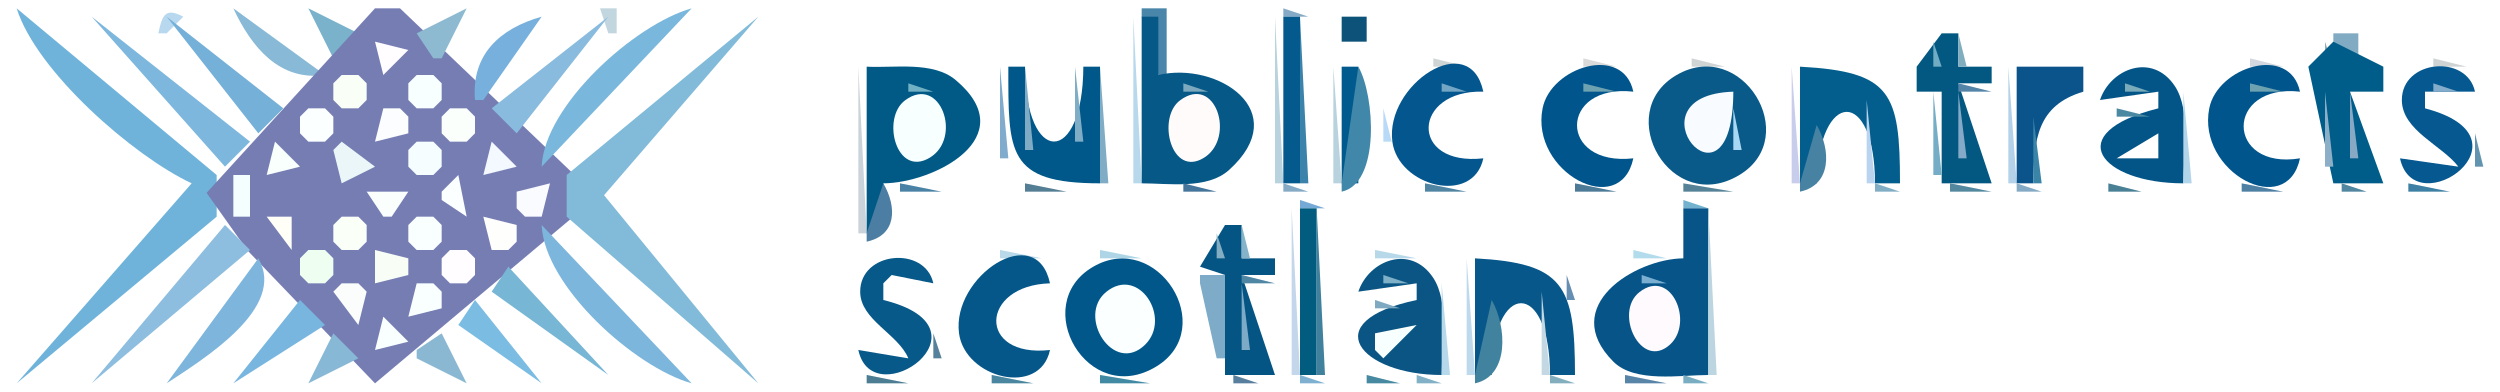 <?xml version="1.0" standalone="yes"?>
<svg width="300" height="47">
<path style="fill:#ffffff; stroke:none;" d="M0 0L0 47L300 47L300 0L0 0z"/>
<path style="fill:#6fb3da; stroke:none;" d="M2 1C4.372 8.587 16.043 18.756 23 22L2 46L26 26L26 25L26 21L2 1z"/>
<path style="fill:#b8d8ef; stroke:none;" d="M19 4L20 4L22 2C19.86 0.882 19.473 1.749 19 4z"/>
<path style="fill:#88b9d7; stroke:none;" d="M28 1C30.18 5.672 33.541 9.771 39 9L28 1z"/>
<path style="fill:#7ab2cb; stroke:none;" d="M37 1L40 7L43 4L37 1z"/>
<path style="fill:#767db3; stroke:none;" d="M45 1L24.788 23.141L29.671 30.026L45 46L70 25L70 22L48 1L45 1z"/>
<path style="fill:#8dbad1; stroke:none;" d="M50 4L52 7L53 7L56 1L50 4z"/>
<path style="fill:#c2d6df; stroke:none;" d="M72 1L73 4L74 4L74 1L72 1z"/>
<path style="fill:#79b7dc; stroke:none;" d="M65 20L83 1C76.164 2.919 65.313 12.647 65 20z"/>
<path style="fill:#4a86aa; stroke:none;" d="M137 1L137 2L139 9L140 9L140 1L137 1z"/>
<path style="fill:#85aac5; stroke:none;" d="M154 1L154 2L157 2L154 1z"/>
<path style="fill:#7db7dd; stroke:none;" d="M11 2L27 20L30 17L11 2z"/>
<path style="fill:#75b0d8; stroke:none;" d="M20 2L31 16L34 13L20 2z"/>
<path style="fill:#77b0dd; stroke:none;" d="M57 12L58 12L65 2C59.959 3.416 56.545 6.565 57 12z"/>
<path style="fill:#89bbde; stroke:none;" d="M59 13L62 16L73 2L59 13z"/>
<path style="fill:#82bbd9; stroke:none;" d="M68 21L68 26L91 46L72.485 23.424L91 2L68 21z"/>
<path style="fill:#b8d9ec; stroke:none;" d="M136 2L136 22L137 22L136 2z"/>
<path style="fill:#065887; stroke:none;" d="M137 2L137 22C140.245 22 144.869 22.758 147.486 20.397C155.306 13.341 146.094 7.331 139 9L139 2L137 2z"/>
<path style="fill:#b8d3de; stroke:none;" d="M153 2L153 22L154 22L153 2z"/>
<path style="fill:#045a8d; stroke:none;" d="M154 2L154 22L156 22L156 2L154 2z"/>
<path style="fill:#3b83ab; stroke:none;" d="M156 2L156 22L157 22L156 2z"/>
<path style="fill:#0d5279; stroke:none;" d="M161 2L161 5L164 5L164 2L161 2z"/>
<path style="fill:#b0cbe6; stroke:none;" d="M160.333 3.667L160.667 4.333L160.333 3.667z"/>
<path style="fill:#035881; stroke:none;" d="M233 4L230 8L230 11L233 11L233 22L239 22L235 10L239 10L239 8L235 8L235 4L233 4z"/>
<path style="fill:#80aebe; stroke:none;" d="M235 4L235 8L236 8L235 4z"/>
<path style="fill:#81abc3; stroke:none;" d="M280 4L280 5L282 8L283 8L283 4L280 4z"/>
<path style="fill:#fffdff; stroke:none;" d="M45 5L46 9L49 6L45 5z"/>
<path style="fill:#80b2d3; stroke:none;" d="M161.667 5.333L162.333 5.667L161.667 5.333z"/>
<path style="fill:#70acc4; stroke:none;" d="M232 5L232 8L233 8L232 5z"/>
<path style="fill:#92aab4; stroke:none;" d="M279 5L279 8L280 8L279 5z"/>
<path style="fill:#005c89; stroke:none;" d="M280 5L277 8L280 22L286 22L282 11L286 11L286 8L280 5z"/>
<path style="fill:#cfd5d5; stroke:none;" d="M172 7L172 8L176 8L172 7z"/>
<path style="fill:#dadada; stroke:none;" d="M190 7L190 8L194 8L190 7z"/>
<path style="fill:#d0d4d5; stroke:none;" d="M203 7L203 8L207 8L203 7z"/>
<path style="fill:#d3d7e0; stroke:none;" d="M270 7L270 8L274 8L270 7z"/>
<path style="fill:#cfd3d4; stroke:none;" d="M292 7L292 8L296 8L292 7z"/>
<path style="fill:#cad3da; stroke:none;" d="M103 8L103 28L104 28L103 8z"/>
<path style="fill:#015a86; stroke:none;" d="M104 8L104 28L106 28L106 22C112.037 21.979 122.855 16.471 114.682 9.604C111.952 7.311 107.33 8.181 104 8z"/>
<path style="fill:#80abcd; stroke:none;" d="M120 8L120 19L121 19L120 8z"/>
<path style="fill:#00588a; stroke:none;" d="M121 8C121 18.313 120.785 21.999 132 22L132 8L130 8C129.966 19.959 123.009 20 123 8L121 8z"/>
<path style="fill:#7fabc4; stroke:none;" d="M123 8L123 18L124 18L123 8z"/>
<path style="fill:#7fadc5; stroke:none;" d="M129 8L129 17L130 17L129 8z"/>
<path style="fill:#80acc5; stroke:none;" d="M132 8L132 22L133 22L132 8z"/>
<path style="fill:#b8d3de; stroke:none;" d="M160 8L160 22L161 22L160 8z"/>
<path style="fill:#005a8d; stroke:none;" d="M161 8L161 22L163 22L163 8L161 8z"/>
<path style="fill:#4187a9; stroke:none;" d="M163 8L161 22L161 23C165.654 22.003 164.981 11.438 163 8z"/>
<path style="fill:#04568e; stroke:none;" d="M178 19C169.014 19.994 169.485 10.732 178 11C176.364 3.364 166.189 10.182 167.083 17C167.789 22.378 176.78 24.693 178 19z"/>
<path style="fill:#00558c; stroke:none;" d="M196 19C186.919 20.005 187.063 10.006 196 11C194.773 5.276 186.089 8.03 185.111 13C183.607 20.646 194.41 26.422 196 19z"/>
<path style="fill:#095a89; stroke:none;" d="M201.148 9.028C193.45 13.567 200.525 26.011 208.772 20.972C216.299 16.373 209.002 4.397 201.148 9.028z"/>
<path style="fill:#c8cdeb; stroke:none;" d="M215 8L215 22L216 22L215 8z"/>
<path style="fill:#035e8d; stroke:none;" d="M216 8L216 22L218 22C218.243 10.669 224.991 10.463 225 22L228 22C228 11.082 226.93 8.594 216 8z"/>
<path style="fill:#b3d1e9; stroke:none;" d="M241 8L241 22L242 22L241 8z"/>
<path style="fill:#0b548b; stroke:none;" d="M242 8L242 22L244 22C244.047 16.754 244.455 12.647 250 11L250 8L242 8z"/>
<path style="fill:#035587; stroke:none;" d="M252 12L259 11L259 13C247.128 15.994 252.11 21.999 262 22C262 18.593 262.955 13.288 260.972 10.318C258.257 6.251 253.245 8.249 252 12z"/>
<path style="fill:#00558c; stroke:none;" d="M276 19C267.037 20.463 266.931 9.991 276 11C274.773 5.276 266.089 8.03 265.111 13C263.607 20.646 274.41 26.422 276 19z"/>
<path style="fill:#065890; stroke:none;" d="M295 20L288 19C289.737 27.104 304.616 16.562 291 13L291 11L297 11C296.029 6.468 288.222 7.136 288.222 12C288.222 15.666 293.084 17.449 295 20z"/>
<path style="fill:#f9fff6; stroke:none;" d="M41 9L40 10L40 12L41 13L43 13L44 12L44 10L43 9L41 9z"/>
<path style="fill:#f7ffff; stroke:none;" d="M50 9L49 10L49 12L50 13L52 13L53 12L53 10L52 9L50 9z"/>
<path style="fill:#72b1c3; stroke:none;" d="M109 10L109 11L112 11L109 10z"/>
<path style="fill:#7ca9be; stroke:none;" d="M142 10L142 11L145 11L142 10z"/>
<path style="fill:#73a6c5; stroke:none;" d="M173 10L173 11L176 11L173 10z"/>
<path style="fill:#6ea2b0; stroke:none;" d="M190 10L190 11L194 11L190 10z"/>
<path style="fill:#74afd1; stroke:none;" d="M204.667 10.333L205.333 10.667L204.667 10.333z"/>
<path style="fill:#5484a8; stroke:none;" d="M235 10L235 11L239 11L235 10z"/>
<path style="fill:#7aabba; stroke:none;" d="M255 10L255 11L258 11L255 10z"/>
<path style="fill:#6ea2b0; stroke:none;" d="M270 10L270 11L274 11L270 10z"/>
<path style="fill:#4a87b4; stroke:none;" d="M277.667 10.333L278.333 10.667L277.667 10.333z"/>
<path style="fill:#84adcb; stroke:none;" d="M292 10L292 11L295 11L292 10z"/>
<path style="fill:#f8ffff; stroke:none;" d="M108.599 12.047C105.729 14.192 107.551 21.357 111.586 18.914C115.535 16.522 112.825 8.888 108.599 12.047z"/>
<path style="fill:#fffbfb; stroke:none;" d="M141.599 12.047C138.774 14.158 140.561 21.4 144.505 18.914C148.302 16.52 145.871 8.854 141.599 12.047z"/>
<path style="fill:#f8fbff; stroke:none;" d="M208 11C194.819 11.433 207.943 27.269 208 11z"/>
<path style="fill:#75adc6; stroke:none;" d="M232 11L232 21L233 21L232 11z"/>
<path style="fill:#85aac7; stroke:none;" d="M235 11L235 19L236 19L235 11z"/>
<path style="fill:#b2d5e9; stroke:none;" d="M262 11L262 22L263 22L262 11z"/>
<path style="fill:#8caec7; stroke:none;" d="M279 11L279 20L280 20L279 11z"/>
<path style="fill:#87a9c4; stroke:none;" d="M282 11L282 19L283 19L282 11z"/>
<path style="fill:#a0c1e2; stroke:none;" d="M291.333 11.667L291.667 12.333L291.333 11.667z"/>
<path style="fill:#bad4ef; stroke:none;" d="M224 12L224 22L225 22L224 12z"/>
<path style="fill:#fbffff; stroke:none;" d="M37 13L36 14L36 16L37 17L39 17L40 16L40 14L39 13L37 13z"/>
<path style="fill:#fcfdff; stroke:none;" d="M46 13L45 17L49 16L49 14L48 13L46 13z"/>
<path style="fill:#fafffc; stroke:none;" d="M54 13L53 14L53 16L54 17L56 17L57 16L57 14L56 13L54 13z"/>
<path style="fill:#b8daf6; stroke:none;" d="M166 13L166 17L167 17L166 13z"/>
<path style="fill:#a9d8f4; stroke:none;" d="M208 13L208 18L209 18L208 13z"/>
<path style="fill:#4b89a2; stroke:none;" d="M254 13L254 14L258 14L254 13z"/>
<path style="fill:#b3b8d5; stroke:none;" d="M44.333 14.667L44.667 15.333L44.333 14.667z"/>
<path style="fill:#bbb9e1; stroke:none;" d="M57.333 14.667L57.667 15.333L57.333 14.667z"/>
<path style="fill:#3a84a7; stroke:none;" d="M244 14L244 22L245 22L244 14z"/>
<path style="fill:#4782a2; stroke:none;" d="M218 15L216 22L216 23C219.828 22.18 219.714 17.974 218 15z"/>
<path style="fill:#78aac5; stroke:none;" d="M146.333 16.667L146.667 17.333L146.333 16.667z"/>
<path style="fill:#ffffff; stroke:none;" d="M254 19L259 19L259 16L254 19z"/>
<path style="fill:#6294af; stroke:none;" d="M297 16L297 20L298 20L297 16z"/>
<path style="fill:#f8fffd; stroke:none;" d="M33 17L32 21L36 20L33 17z"/>
<path style="fill:#ebf6f8; stroke:none;" d="M41 17L40 18L41 22L45 20L41 17z"/>
<path style="fill:#f5fdff; stroke:none;" d="M50 17L49 18L49 20L50 21L52 21L53 20L53 18L52 17L50 17z"/>
<path style="fill:#f3f9ff; stroke:none;" d="M59 17L58 21L62 20L59 17z"/>
<path style="fill:#6395b0; stroke:none;" d="M149.333 17.667L149.667 18.333L149.333 17.667z"/>
<path style="fill:#4387b8; stroke:none;" d="M294.333 18.667L294.667 19.333L294.333 18.667z"/>
<path style="fill:#abd8ef; stroke:none;" d="M255.667 19.333L256.333 19.667L255.667 19.333z"/>
<path style="fill:#5385a8; stroke:none;" d="M273.667 19.333L274.333 19.667L273.667 19.333z"/>
<path style="fill:#84aabf; stroke:none;" d="M148 20L149 21L148 20z"/>
<path style="fill:#f5feff; stroke:none;" d="M28 21L28 26L30 26L30 21L28 21z"/>
<path style="fill:#fbffff; stroke:none;" d="M55 21L53 23L53 24L56 26L55 21z"/>
<path style="fill:#afb6ea; stroke:none;" d="M63.667 21.333L64.333 21.667L63.667 21.333z"/>
<path style="fill:#fdfff5; stroke:none;" d="M36 22L40 25L36 22z"/>
<path style="fill:#fafefd; stroke:none;" d="M44 23L46 26L47 26L49 23L44 23z"/>
<path style="fill:#fafbff; stroke:none;" d="M62 23L62 25L63 26L65 26L66 22L62 23z"/>
<path style="fill:#4c7ea3; stroke:none;" d="M106 22L104 28L104 29C107.602 28.228 107.659 24.88 106 22z"/>
<path style="fill:#4a82a5; stroke:none;" d="M108 22L108 23L113 23L108 22z"/>
<path style="fill:#547e94; stroke:none;" d="M123 22L123 23L128 23L123 22z"/>
<path style="fill:#8cabc0; stroke:none;" d="M130.667 22.333L131.333 22.667L130.667 22.333z"/>
<path style="fill:#84b0cb; stroke:none;" d="M137.667 22.333L138.333 22.667L137.667 22.333z"/>
<path style="fill:#45759b; stroke:none;" d="M142 22L142 23L146 23L142 22z"/>
<path style="fill:#85aac5; stroke:none;" d="M154 22L154 23L157 23L154 22z"/>
<path style="fill:#4f84a3; stroke:none;" d="M171 22L171 23L176 23L171 22z"/>
<path style="fill:#4d7a97; stroke:none;" d="M189 22L189 23L194 23L189 22z"/>
<path style="fill:#558297; stroke:none;" d="M202 22L202 23L208 23L202 22z"/>
<path style="fill:#81aec5; stroke:none;" d="M225 22L225 23L228 23L225 22z"/>
<path style="fill:#54889e; stroke:none;" d="M234 22L234 23L239 23L234 22z"/>
<path style="fill:#85aac5; stroke:none;" d="M242 22L242 23L245 23L242 22z"/>
<path style="fill:#498095; stroke:none;" d="M253 22L253 23L257 23L253 22z"/>
<path style="fill:#87b1c1; stroke:none;" d="M260.667 22.333L261.333 22.667L260.667 22.333z"/>
<path style="fill:#4e80a3; stroke:none;" d="M269 22L269 23L274 23L269 22z"/>
<path style="fill:#5086a0; stroke:none;" d="M281 22L281 23L284 23L281 22z"/>
<path style="fill:#92b9ca; stroke:none;" d="M284.667 22.333L285.333 22.667L284.667 22.333z"/>
<path style="fill:#3e80a3; stroke:none;" d="M289 22L289 23L294 23L289 22z"/>
<path style="fill:#75aad6; stroke:none;" d="M156 24L156 25L159 25L156 24z"/>
<path style="fill:#72b2ce; stroke:none;" d="M202 24L202 25L205 25L202 24z"/>
<path style="fill:#c4d6ea; stroke:none;" d="M155 25L155 45L156 45L155 25z"/>
<path style="fill:#025c7f; stroke:none;" d="M156 25L156 45L158 45L158 25L156 25z"/>
<path style="fill:#41819d; stroke:none;" d="M158 25L158 45L159 45L158 25z"/>
<path style="fill:#075488; stroke:none;" d="M202 25L202 31C196.154 31.069 186.979 36.771 193.603 43.397C196.188 45.981 201.677 45 205 45L205 25L202 25z"/>
<path style="fill:#bdd5e1; stroke:none;" d="M205 25L205 45L206 45L205 25z"/>
<path style="fill:#fffff8; stroke:none;" d="M32 26L35 30L35 26L32 26z"/>
<path style="fill:#fafff8; stroke:none;" d="M41 26L40 27L40 29L41 30L43 30L44 29L44 27L43 26L41 26z"/>
<path style="fill:#f9ffff; stroke:none;" d="M50 26L49 27L49 29L50 30L52 30L53 29L53 27L52 26L50 26z"/>
<path style="fill:#fefffd; stroke:none;" d="M58 26L59 30L61 30L62 29L62 27L58 26z"/>
<path style="fill:#8dbedf; stroke:none;" d="M27 27L11 46L30 30L27 27z"/>
<path style="fill:#7cb6dc; stroke:none;" d="M65 27C65.313 34.353 76.164 44.081 83 46L65 27z"/>
<path style="fill:#045584; stroke:none;" d="M147 27L144 32L147 33L147 45L153 45L149 33L153 33L153 31L149 31L149 27L147 27z"/>
<path style="fill:#85b3ca; stroke:none;" d="M149 27L149 31L150 31L149 27z"/>
<path style="fill:#83adc3; stroke:none;" d="M146 28L146 31L147 31L146 28z"/>
<path style="fill:#eefff2; stroke:none;" d="M37 30L36 31L36 33L37 34L39 34L40 33L40 31L39 30L37 30z"/>
<path style="fill:#f8fdf6; stroke:none;" d="M45 30L45 34L49 33L49 31L45 30z"/>
<path style="fill:#fffdff; stroke:none;" d="M54 30L53 31L53 33L54 34L56 34L57 33L57 31L56 30L54 30z"/>
<path style="fill:#b9d8ea; stroke:none;" d="M120 30L120 31L125 31L120 30z"/>
<path style="fill:#aed5e6; stroke:none;" d="M132 30L132 31L137 31L132 30z"/>
<path style="fill:#b7d8e9; stroke:none;" d="M165 30L165 31L170 31L165 30z"/>
<path style="fill:#b2dcec; stroke:none;" d="M196 30L196 31L200 31L196 30z"/>
<path style="fill:#7eb5dc; stroke:none;" d="M31 31L20 46C24.353 43.119 34.483 36.964 31 31z"/>
<path style="fill:#075989; stroke:none;" d="M109 43L103 42C104.718 50.018 119.829 39.384 106 36L106 34L107 33L112 34C111.029 29.468 103.222 30.136 103.222 35C103.222 38.401 107.77 40.045 109 43z"/>
<path style="fill:#055789; stroke:none;" d="M126 42C117.232 42.976 117.578 34.236 126 34C124.364 26.364 114.189 33.182 115.083 40C115.789 45.377 124.78 47.693 126 42z"/>
<path style="fill:#01578a; stroke:none;" d="M131.148 32.029C123.442 36.544 130.522 49.013 138.772 43.972C146.315 39.364 138.878 27.5 131.148 32.029z"/>
<path style="fill:#0b5584; stroke:none;" d="M163 35L170 34L170 36C157.771 38.575 163.271 44.999 173 45C173 41.593 173.955 36.288 171.972 33.318C169.257 29.251 164.245 31.249 163 35z"/>
<path style="fill:#bed9ec; stroke:none;" d="M176 31L176 45L177 45L176 31z"/>
<path style="fill:#07578a; stroke:none;" d="M177 31L177 45L179 45C179.04 33.602 185.991 33.426 186 45L189 45C188.993 34.208 187.652 31.579 177 31z"/>
<path style="fill:#77b6d5; stroke:none;" d="M61 32L59 35L73 45L61 32z"/>
<path style="fill:#8bbad6; stroke:none;" d="M107.667 33.333L108.333 33.667L107.667 33.333z"/>
<path style="fill:#7aafce; stroke:none;" d="M121.667 33.333L122.333 33.667L121.667 33.333z"/>
<path style="fill:#85a7c0; stroke:none;" d="M134.667 33.333L135.333 33.667L134.667 33.333z"/>
<path style="fill:#7eabc8; stroke:none;" d="M144 33L144 34L146 43L147 43L147 33L144 33z"/>
<path style="fill:#4f86a4; stroke:none;" d="M149 33L149 34L153 34L149 33z"/>
<path style="fill:#7eb0c7; stroke:none;" d="M166 33L166 34L169 34L166 33z"/>
<path style="fill:#668eb2; stroke:none;" d="M188 33L188 36L189 36L188 33z"/>
<path style="fill:#7aafd1; stroke:none;" d="M197 33L197 34L200 34L197 33z"/>
<path style="fill:#fbfdfc; stroke:none;" d="M41 34L40 35L43 39L44 35L43 34L41 34z"/>
<path style="fill:#f9ffff; stroke:none;" d="M50 34L49 38L53 37L53 35L52 34L50 34z"/>
<path style="fill:#93c6e1; stroke:none;" d="M106.333 34.667L106.667 35.333L106.333 34.667z"/>
<path style="fill:#fbffff; stroke:none;" d="M132.742 35.032C129.162 37.95 133.627 45.038 137.397 41.377C140.66 38.208 136.676 31.828 132.742 35.032z"/>
<path style="fill:#7daac7; stroke:none;" d="M149 34L149 42L150 42L149 34z"/>
<path style="fill:#b5d8eb; stroke:none;" d="M173 34L173 45L174 45L173 34z"/>
<path style="fill:#fffafd; stroke:none;" d="M196.742 35.047C193.595 37.5 196.924 44.526 200.411 41.338C203.315 38.683 200.526 32.096 196.742 35.047z"/>
<path style="fill:#c4d8e3; stroke:none;" d="M185 35L185 45L186 45L185 35z"/>
<path style="fill:#78b6df; stroke:none;" d="M36 36L28 46L39 39L36 36z"/>
<path style="fill:#7bbce2; stroke:none;" d="M57 36L55 39L65 46L57 36z"/>
<path style="fill:#7fa9c1; stroke:none;" d="M165 36L165 37L168 37L165 36z"/>
<path style="fill:#41829e; stroke:none;" d="M179 36L177 45L177 46C181.175 45.105 180.802 39.127 179 36z"/>
<path style="fill:#f9ffff; stroke:none;" d="M46 38L45 42L49 41L46 38z"/>
<path style="fill:#aeb2e2; stroke:none;" d="M50.667 38.333L51.333 38.667L50.667 38.333z"/>
<path style="fill:#f8ffff; stroke:none;" d="M165 40L165 42L166 43L170 39L165 40z"/>
<path style="fill:#87b8d6; stroke:none;" d="M40 40L37 46L43 43L40 40z"/>
<path style="fill:#8ab8d2; stroke:none;" d="M53 40L50 42L50 43L56 46L53 40z"/>
<path style="fill:#55819a; stroke:none;" d="M112 40L112 43L113 43L112 40z"/>
<path style="fill:#4d7d93; stroke:none;" d="M104 45L104 46L109 46L104 45z"/>
<path style="fill:#4a86a0; stroke:none;" d="M119 45L119 46L124 46L119 45z"/>
<path style="fill:#428aa3; stroke:none;" d="M132 45L132 46L138 46L132 45z"/>
<path style="fill:#587f9e; stroke:none;" d="M148 45L148 46L151 46L148 45z"/>
<path style="fill:#94b8d0; stroke:none;" d="M151.667 45.333L152.333 45.667L151.667 45.333z"/>
<path style="fill:#7eb0d1; stroke:none;" d="M156 45L156 46L159 46L156 45z"/>
<path style="fill:#4789a1; stroke:none;" d="M164 45L164 46L168 46L164 45z"/>
<path style="fill:#82b0c7; stroke:none;" d="M170 45L170 46L173 46L170 45z"/>
<path style="fill:#83aebe; stroke:none;" d="M186 45L186 46L189 46L186 45z"/>
<path style="fill:#5884a7; stroke:none;" d="M195 45L195 46L200 46L195 45z"/>
<path style="fill:#79adc2; stroke:none;" d="M202 45L202 46L205 46L202 45z"/>
</svg>
